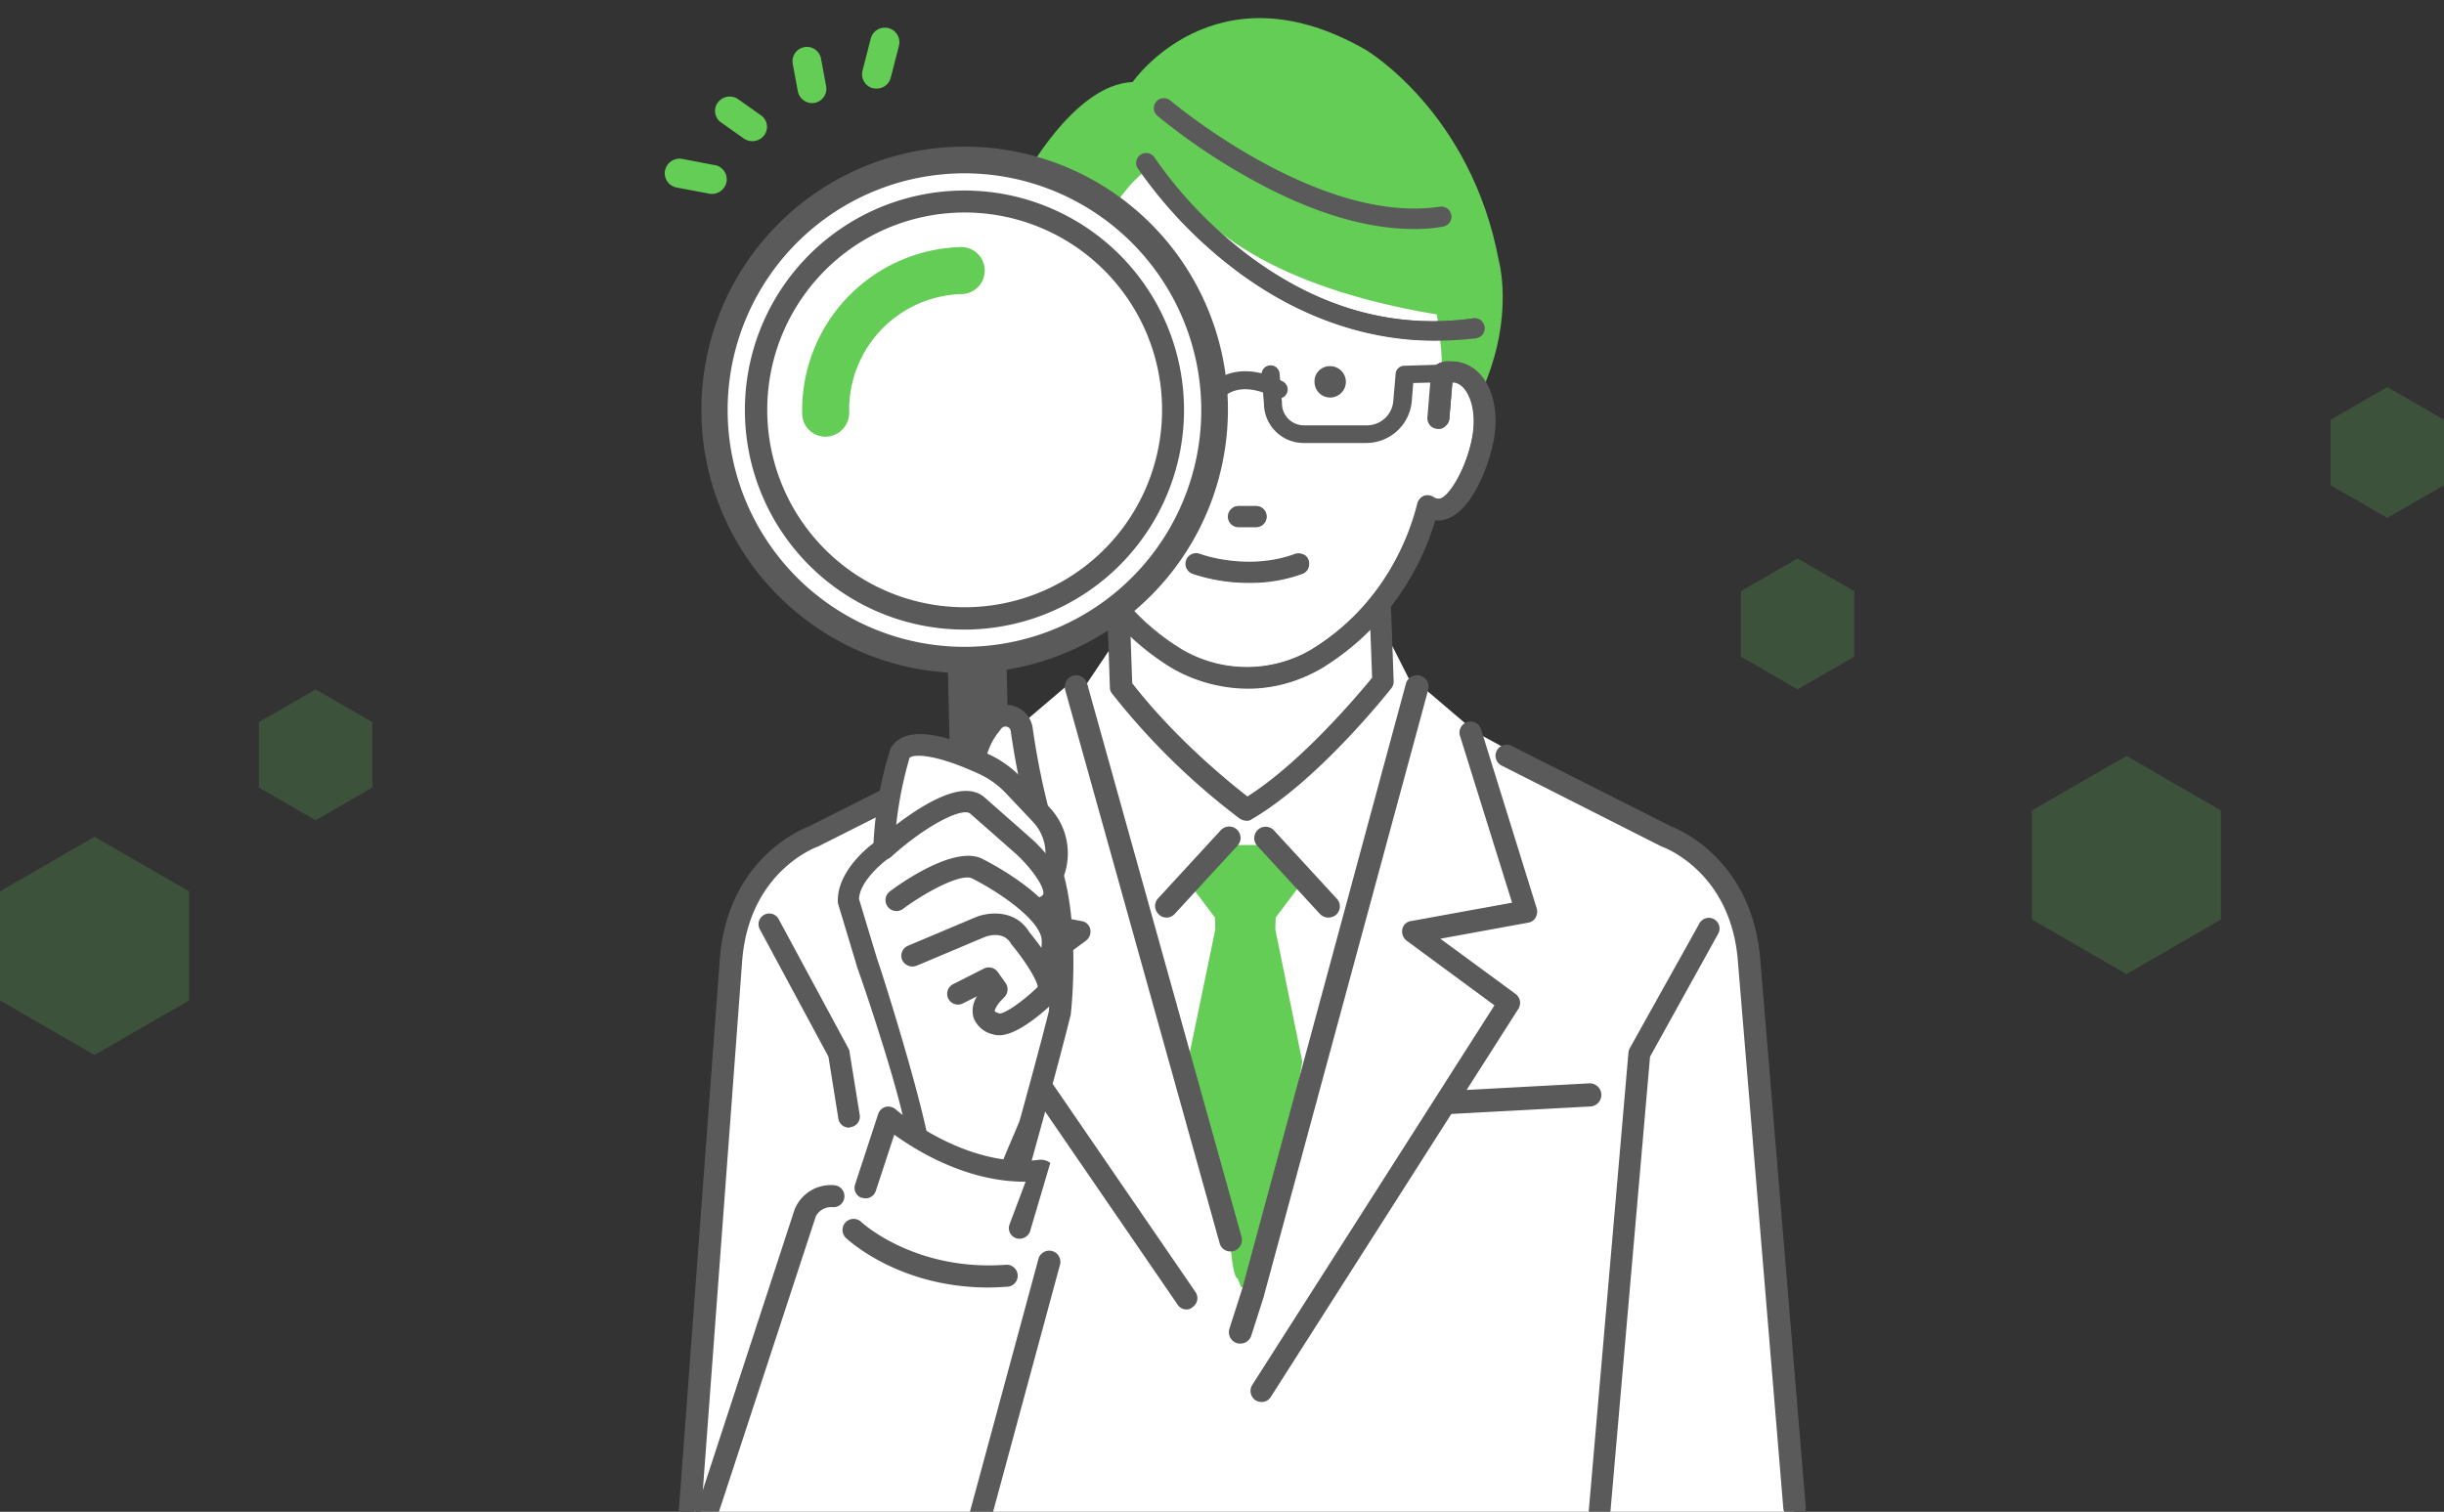 <svg xmlns="http://www.w3.org/2000/svg" xmlns:xlink="http://www.w3.org/1999/xlink" width="646.5" height="400" viewBox="0 0 646.5 400"><rect x="0" y="0" width="646.5" height="400" fill="#333333" stroke="none"/><defs><clipPath id="a"><rect width="334.391" height="400" transform="translate(415 2116)" fill="#fff" stroke="#707070" stroke-width="1"/></clipPath></defs><g transform="translate(-678.5 -118)"><path d="M956.521,932.434V903.566l-25-14.434-25,14.434v28.868l25,14.434Z" transform="translate(309.479 -571.132)" fill="#64cd55" opacity="0.2"/><path d="M890.755,987.821V970.5l-15-8.66-15,8.66v17.32l15,8.66Z" transform="translate(278.245 -696.082)" fill="#64cd55" opacity="0.2"/><path d="M890.755,987.821V970.5l-15-8.66-15,8.66v17.32l15,8.66Z" transform="translate(434.245 -741.441)" fill="#64cd55" opacity="0.2"/><g transform="translate(413.5 -1998)" clip-path="url(#a)"><g transform="translate(591.761 2321.595)"><g transform="translate(-150.904 -200.802)"><g transform="translate(3.445)"><path d="M807.165,634.374v-.415L797.107,487.446s-1.037-23.745-21.671-32.559l-52.363-28.515h0l.207-.207h-.518L707.415,413.1l-45.831,4.044L615.753,413.1l-15.346,13.065h-.518l.207.207h0l-52.363,27.374C527.1,462.56,526.062,486.3,526.062,486.3L516,633.959v.415h0c0,.207.1-.829.207-2.074a18.833,18.833,0,0,1-.1,2.074c0,.83-.1,1.659-.207,2.8H807.165c-.1-1.037-.1-1.97-.207-2.8,0-1.037-.1-1.763-.1-2.074.207,1.244.311,2.385.311,2.074Z" transform="translate(-511.832 -237.333)" fill="#fff"/><path d="M655.806,404l-31-2.8-8.5,12.65,40.957,159.682,44.9-159.682L697.178,404Z" transform="translate(-508.127 -237.772)" fill="#fff"/><g transform="translate(112.839 132.218)"><path d="M625.152,415.791,623.7,373.9h69.265l1.452,40.439s-18.768,23.849-36.084,33.907C658.332,448.246,639.565,434.559,625.152,415.791Z" transform="translate(-620.693 -370.997)" fill="#fff"/><path d="M658.439,451.252a3.5,3.5,0,0,1-1.763-.518,184.116,184.116,0,0,1-33.8-33.077,2.542,2.542,0,0,1-.622-1.659L620.8,374.107a2.9,2.9,0,0,1,.829-2.074,3.2,3.2,0,0,1,2.074-.933h69.265a2.878,2.878,0,0,1,2.9,2.8l1.452,40.439a2.9,2.9,0,0,1-.622,1.866c-.83,1.037-19.286,24.367-36.914,34.632A1.912,1.912,0,0,1,658.439,451.252Zm-30.277-36.4c11.51,14.828,25.922,26.441,30.485,29.966,14.413-9.125,29.655-27.374,32.973-31.418l-1.348-36.5H626.814Z" transform="translate(-620.8 -371.1)" fill="#5a5a5a"/></g><g transform="translate(126.25 213.857)"><path d="M665.249,476.893l.1-3.111,7.88-10.473-7.258-8.71H648.658l-7.258,8.71,7.88,10.473.1,3.111-7.258,35.047,8.814,39.506,2.385,7.673c0,1.244.726,10.162,1.97,10.162l.933,2.385,3.318-1.452,4.355-11.095-.622,5.7L672.4,511.94Z" transform="translate(-633.451 -449.658)" fill="#64cd55"/><path d="M636.809,473.958a2.809,2.809,0,0,1-2.074-.829,2.977,2.977,0,0,1-.207-4.251l16.59-18.042a3.01,3.01,0,0,1,4.459,4.044l-16.59,18.042A2.918,2.918,0,0,1,636.809,473.958Z" transform="translate(-633.734 -449.834)" fill="#5a5a5a"/><path d="M678.7,473.955a3.217,3.217,0,0,1-2.281-.933l-16.59-18.042a3.01,3.01,0,1,1,4.459-4.044l16.59,18.042a2.977,2.977,0,0,1-.207,4.251A3.274,3.274,0,0,1,678.7,473.955Z" transform="translate(-632.8 -449.83)" fill="#5a5a5a"/></g><path d="M655.608,588.091a2.871,2.871,0,0,1-.933-.1,3.064,3.064,0,0,1-1.97-3.837l3.318-10.369,43.342-160.2a3.056,3.056,0,1,1,5.91,1.555l-43.446,160.3v.1l-3.318,10.369A2.986,2.986,0,0,1,655.608,588.091Z" transform="translate(-506.789 -237.399)" fill="#5a5a5a"/><path d="M654.561,563.724a2.9,2.9,0,0,1-2.9-2.177L610.8,415.136a3.019,3.019,0,0,1,5.807-1.659l40.854,146.41a3.1,3.1,0,0,1-2.074,3.733A2.575,2.575,0,0,1,654.561,563.724Z" transform="translate(-508.334 -237.399)" fill="#5a5a5a"/><path d="M709.407,523.488a3.057,3.057,0,0,1-3.007-2.9,3.1,3.1,0,0,1,2.9-3.214l36.6-1.97a3.063,3.063,0,0,1,.311,6.118l-36.6,1.97Z" transform="translate(-504.803 -233.558)" fill="#5a5a5a"/><path d="M556.449,528.715a2.821,2.821,0,0,1-2.8-2.592l-2.592-16.176-18.146-33.7a2.83,2.83,0,1,1,4.977-2.7l18.457,34.218a2,2,0,0,1,.311,1.037l2.7,16.694a2.822,2.822,0,0,1-2.592,3.111A.38.38,0,0,1,556.449,528.715Z" transform="translate(-511.216 -235.156)" fill="#5a5a5a"/><path d="M747.2,634.023h-.311a2.958,2.958,0,0,1-2.592-3.111l10.576-122.147a3.042,3.042,0,0,1,.311-1.037l18.457-33.077a2.83,2.83,0,1,1,4.977,2.7L760.58,509.907,750,631.431A2.744,2.744,0,0,1,747.2,634.023Z" transform="translate(-503.404 -235.116)" fill="#5a5a5a"/><path d="M629.3,260.5S651.075,228.98,691,252c0,0,27.789,16.383,35.151,55.681,0,0,12.132,42.824-46.038,76.73l-52.674-9.125s-53.919-43.964-27.27-88.758C600.267,286.528,613.539,261.124,629.3,260.5Z" transform="translate(-508.996 -243.587)" fill="#64cd55"/><path d="M715.715,335.715c-1.244-.207-3.629.518-4.873,1.037.518-5.807-1.244-16.176-1.244-16.176-68.954-11.51-69.887-43.446-76.938-38.054,0,0-13.894,8.917-20.634,41.476L608.4,336.233a6.718,6.718,0,0,0-3.733-.518c-5.392.933-8.5,8.606-7.051,17.212s6.947,20.012,12.339,19.183a6.738,6.738,0,0,0,2.385-.933c1.866,7.777,8.5,27.893,29.552,40.543,0,0,17.212,11.095,36.6,0,21.049-12.754,27.685-32.766,29.552-40.543a6.738,6.738,0,0,0,2.385.933c5.392.933,10.887-10.576,12.339-19.183S721.107,336.648,715.715,335.715Z" transform="translate(-508.83 -242.173)" fill="#fff"/><g transform="translate(84.852 90.715)"><path d="M674.4,336.548a4.148,4.148,0,1,0,4.148-4.148A4.032,4.032,0,0,0,674.4,336.548Z" transform="translate(-590.836 -331.025)" fill="#5a5a5a"/><g transform="translate(60.649 38.392)"><path d="M659.758,373.384a2.634,2.634,0,0,0,2.592-2.592,2.567,2.567,0,0,0-2.592-2.592h-4.666a2.634,2.634,0,0,0-2.592,2.592,2.567,2.567,0,0,0,2.592,2.592Z" transform="translate(-652.293 -368.096)" fill="#5a5a5a"/><path d="M659.762,373.492H655.1a2.7,2.7,0,0,1,0-5.392h4.666a2.745,2.745,0,0,1,2.7,2.7A2.615,2.615,0,0,1,659.762,373.492Zm-4.562-5.081a2.385,2.385,0,0,0,0,4.77h4.666a2.385,2.385,0,0,0,0-4.77Z" transform="translate(-652.296 -368.1)" fill="#5a5a5a"/><path d="M659.766,373.7H655.1a2.8,2.8,0,0,1,0-5.6h4.666a2.8,2.8,0,0,1,0,5.6Zm-4.562-5.081a2.281,2.281,0,0,0,0,4.562h4.666a2.281,2.281,0,0,0,0-4.562Z" transform="translate(-652.3 -368.1)" fill="#5a5a5a"/></g><g transform="translate(49.491 50.875)"><path d="M642.006,382.06a2.455,2.455,0,0,0,1.452,3.214,47.53,47.53,0,0,0,14.828,2.385,41.367,41.367,0,0,0,14-2.385,2.525,2.525,0,0,0-1.659-4.77c-12.546,4.666-25.2,0-25.3,0A2.762,2.762,0,0,0,642.006,382.06Z" transform="translate(-641.528 -380.13)" fill="#5a5a5a"/><path d="M658.289,387.868a45.241,45.241,0,0,1-14.828-2.385,2.689,2.689,0,0,1-1.555-3.422h0a2.689,2.689,0,0,1,3.422-1.555c.518.207,12.754,4.562,25.2,0a2.689,2.689,0,0,1,3.422,1.555,2.894,2.894,0,0,1-.1,2.074,2.633,2.633,0,0,1-1.452,1.348A42.385,42.385,0,0,1,658.289,387.868Zm-13.894-7.258a2.588,2.588,0,0,0-2.281,1.555h0a2.347,2.347,0,0,0,.1,1.866,2.024,2.024,0,0,0,1.348,1.244,44.975,44.975,0,0,0,14.724,2.385,40.3,40.3,0,0,0,13.894-2.385,2.271,2.271,0,0,0,1.348-1.244,2.347,2.347,0,0,0,.1-1.866,2.466,2.466,0,0,0-3.111-1.452c-12.546,4.562-24.886.207-25.4,0A1.764,1.764,0,0,0,644.395,380.61Z" transform="translate(-641.532 -380.132)" fill="#5a5a5a"/><path d="M658.3,387.979a47.016,47.016,0,0,1-14.931-2.385,2.822,2.822,0,1,1,1.97-5.288c.518.207,12.754,4.562,25.093,0a3.156,3.156,0,0,1,2.177.1,2.4,2.4,0,0,1,1.452,1.555,3.156,3.156,0,0,1-.1,2.177,2.684,2.684,0,0,1-1.555,1.452A39.511,39.511,0,0,1,658.3,387.979ZM644.4,380.721a2.255,2.255,0,0,0-2.074,1.452,1.877,1.877,0,0,0,.1,1.659,2.243,2.243,0,0,0,1.244,1.141,44.975,44.975,0,0,0,14.724,2.385,41.174,41.174,0,0,0,13.894-2.385,2.243,2.243,0,0,0,1.244-1.141,2.3,2.3,0,0,0,.1-1.659,2.243,2.243,0,0,0-1.141-1.244,2.55,2.55,0,0,0-1.763-.1c-12.546,4.562-24.989.207-25.508,0C644.92,380.824,644.609,380.721,644.4,380.721Z" transform="translate(-641.539 -380.139)" fill="#5a5a5a"/></g><path d="M610.372,334.2l.933,11.717a2.471,2.471,0,0,1-2.281,2.7h-.207a2.49,2.49,0,0,1-2.489-2.281l-.83-9.954h-.933c-3.422.518-6.221,6.636-4.977,14.309,1.555,9.021,6.74,17.524,9.332,17.109a8.127,8.127,0,0,0,1.452-.518,2.554,2.554,0,0,1,2.281-.207,2.654,2.654,0,0,1,1.555,1.763c1.866,7.673,8.3,26.856,28.411,38.987a33.917,33.917,0,0,0,34.01,0c20.116-12.132,26.545-31.314,28.411-38.987a2.427,2.427,0,0,1,1.555-1.763,2.525,2.525,0,0,1,2.281.207,2.752,2.752,0,0,0,1.452.518c2.592.415,7.88-8.088,9.332-17.109,1.244-7.673-1.555-13.687-4.977-14.309h-.829l-.83,9.954a2.484,2.484,0,0,1-2.489,2.281h-.207a2.533,2.533,0,0,1-2.281-2.7l.933-11.406s-.1-3.318,4.77-3.111a13.221,13.221,0,0,1,1.97.1c6.844,1.141,10.887,9.954,9.125,20.116-1.348,7.673-6.74,21.36-14.206,21.36a3.527,3.527,0,0,1-1.037-.1H709.4a68.585,68.585,0,0,1-29.966,39.4,38.172,38.172,0,0,1-19.494,5.288,39.225,39.225,0,0,1-19.8-5.392c-19.6-11.821-27.167-29.863-29.966-39.3h-.207c-7.984,1.348-13.894-13.169-15.242-21.256-1.763-10.162,2.281-18.975,9.125-20.116a6.845,6.845,0,0,1,1.452-.1C605.084,331.3,609.542,330.781,610.372,334.2Z" transform="translate(-593.791 -331.065)" fill="#5a5a5a"/><path d="M659.739,417.578a39.654,39.654,0,0,1-19.908-5.392,68.283,68.283,0,0,1-29.966-39.3h-.1c-8.088,1.348-14-13.272-15.346-21.36-1.763-10.265,2.281-19.183,9.228-20.323a6.846,6.846,0,0,1,1.452-.1s4.562-.518,5.392,3.007h0l.933,11.717a2.681,2.681,0,0,1-2.489,2.9,2.754,2.754,0,0,1-2.9-2.489l-.83-9.851h-.726c-3.318.518-6.118,6.532-4.873,14.1,1.555,8.917,6.636,17.42,9.228,17.005a3.622,3.622,0,0,0,1.348-.518,2.776,2.776,0,0,1,2.385-.207,2.581,2.581,0,0,1,1.555,1.866c1.866,7.673,8.3,26.752,28.411,38.884a33.982,33.982,0,0,0,33.907,0c20.012-12.132,26.441-31.211,28.307-38.884a2.83,2.83,0,0,1,1.555-1.866,2.712,2.712,0,0,1,2.385.207,2.763,2.763,0,0,0,1.348.518c2.592.415,7.777-8.3,9.228-17.005,1.244-7.673-1.555-13.583-4.873-14.1h-.726l-.83,9.851a2.7,2.7,0,0,1-5.392-.415l.933-11.406a3.194,3.194,0,0,1,.933-2.074,5.009,5.009,0,0,1,3.94-1.141,13.221,13.221,0,0,1,1.97.1c6.947,1.141,10.991,10.058,9.228,20.323-1.141,6.74-6.325,21.464-14.309,21.464a3.528,3.528,0,0,1-1.037-.1h-.1a68.1,68.1,0,0,1-30.07,39.3A36.61,36.61,0,0,1,659.739,417.578Zm-49.667-45c.1,0,.1,0,.1.1a68.013,68.013,0,0,0,29.863,39.3,38.9,38.9,0,0,0,19.7,5.392,38.433,38.433,0,0,0,19.39-5.288,68.283,68.283,0,0,0,29.966-39.3c0-.1.1-.1.207-.1h.207c.311,0,.726.1,1.037.1,4.148,0,7.258-4.148,9.332-7.673a47.1,47.1,0,0,0,4.77-13.48c1.659-10.058-2.281-18.872-9.021-20.012a11.268,11.268,0,0,0-1.866-.1,4.89,4.89,0,0,0-3.733,1.037,2.888,2.888,0,0,0-.83,1.97l-.933,11.51a2.357,2.357,0,0,0,2.177,2.592,2.428,2.428,0,0,0,2.592-2.178l.83-9.954a.1.1,0,0,1,.1-.1h.933c3.422.622,6.429,6.636,5.081,14.413a40.172,40.172,0,0,1-4.251,12.132c-1.97,3.422-3.94,5.288-5.185,5.081a4.392,4.392,0,0,1-1.452-.622,2.315,2.315,0,0,0-2.177-.207,2.567,2.567,0,0,0-1.452,1.659c-1.866,7.673-8.3,26.856-28.515,39.091a34.081,34.081,0,0,1-34.114,0c-20.22-12.235-26.648-31.418-28.515-39.091a2.566,2.566,0,0,0-1.452-1.659,2.314,2.314,0,0,0-2.177.207,4.392,4.392,0,0,1-1.452.622c-1.348.207-3.318-1.659-5.288-5.081A35.252,35.252,0,0,1,599.7,350.8c-1.348-7.777,1.659-13.894,5.081-14.413h.933a.1.1,0,0,1,.1.1l.829,9.954a2.394,2.394,0,1,0,4.77-.415l-.933-11.717c-.726-3.318-4.977-2.8-5.081-2.8a6.845,6.845,0,0,0-1.452.1c-6.74,1.141-10.68,9.954-9.021,20.012,1.348,7.984,7.155,22.4,15.035,21.153-.1-.1,0-.207.1-.207Z" transform="translate(-593.802 -331.074)" fill="#5a5a5a"/><path d="M659.746,417.786a40.733,40.733,0,0,1-20.012-5.392,67.979,67.979,0,0,1-29.966-39.3c-8.192,1.348-14.1-13.376-15.553-21.464-1.763-10.265,2.385-19.286,9.332-20.427a7.345,7.345,0,0,1,1.452-.1s4.666-.518,5.5,3.111h0l.933,11.717a2.8,2.8,0,0,1-2.592,3.007,3.066,3.066,0,0,1-2.074-.622,2.652,2.652,0,0,1-1.037-1.97l-.829-9.643h-.622c-3.214.518-6.014,6.429-4.666,14a38.765,38.765,0,0,0,4.148,11.924c1.866,3.214,3.733,5.081,4.873,4.873a4.442,4.442,0,0,0,1.348-.518,2.855,2.855,0,0,1,2.592-.207,2.686,2.686,0,0,1,1.659,1.97c1.866,7.673,8.3,26.752,28.307,38.884a33.6,33.6,0,0,0,33.7,0c20.012-12.132,26.441-31.211,28.307-38.78a2.882,2.882,0,0,1,1.659-1.97,3.25,3.25,0,0,1,2.592.207,3.056,3.056,0,0,0,1.348.518c1.141.207,3.007-1.763,4.873-4.977a37.383,37.383,0,0,0,4.148-11.821c1.244-7.569-1.452-13.48-4.77-14h-.622l-.83,9.643a3.078,3.078,0,0,1-1.037,1.97,2.4,2.4,0,0,1-2.074.622,2.8,2.8,0,0,1-2.592-3.007l.933-11.406h0a3.366,3.366,0,0,1,.933-2.177,5.722,5.722,0,0,1,4.044-1.244,13.221,13.221,0,0,1,1.97.1c6.947,1.141,11.095,10.162,9.332,20.427-1.141,6.74-6.325,21.567-14.517,21.567a3.527,3.527,0,0,1-1.037-.1c-2.9,9.643-10.576,27.478-30.07,39.3A36.947,36.947,0,0,1,659.746,417.786Zm-49.667-45.312c.1,0,.207.1.311.207a68.165,68.165,0,0,0,29.863,39.195,39.393,39.393,0,0,0,19.7,5.288,38.062,38.062,0,0,0,19.286-5.288A68.166,68.166,0,0,0,709.1,372.681c0-.1.207-.207.311-.207h.207c.311,0,.622.1,1.037.1,4.044,0,7.258-4.148,9.125-7.673a46.047,46.047,0,0,0,4.77-13.48c1.659-9.954-2.281-18.664-8.917-19.8a11.269,11.269,0,0,0-1.866-.1,4.63,4.63,0,0,0-3.629,1.037,2.71,2.71,0,0,0-.829,1.866l-.933,11.51a2.217,2.217,0,0,0,2.074,2.385,2.439,2.439,0,0,0,1.659-.518,2.852,2.852,0,0,0,.829-1.555l.83-9.954a.223.223,0,0,1,.207-.207h.933c3.525.622,6.532,6.74,5.185,14.62a37.723,37.723,0,0,1-4.355,12.132c-1.97,3.525-3.94,5.392-5.392,5.184a4.889,4.889,0,0,1-1.555-.622,2.418,2.418,0,0,0-2.074-.207,2.253,2.253,0,0,0-1.348,1.555c-1.866,7.673-8.3,26.959-28.515,39.195a34.181,34.181,0,0,1-34.321,0,63.263,63.263,0,0,1-28.515-39.195,2.523,2.523,0,0,0-1.348-1.555,2.114,2.114,0,0,0-2.074.207,4.89,4.89,0,0,1-1.555.622c-1.452.207-3.422-1.659-5.392-5.184A37.723,37.723,0,0,1,599.3,350.7c-1.348-7.88,1.659-14,5.185-14.62h.933a.223.223,0,0,1,.207.207l.829,9.954a1.969,1.969,0,0,0,.83,1.555,1.913,1.913,0,0,0,1.659.518,2.217,2.217,0,0,0,2.074-2.385l-.933-11.717c-.726-3.111-4.873-2.7-4.873-2.7a6.845,6.845,0,0,0-1.452.1c-6.636,1.141-10.576,9.851-8.917,19.8,1.348,7.984,7.051,22.293,14.931,20.945l.311.1Zm99.127.311Zm-99.231,0Zm.1,0h0v0Zm109.7-7.466c-1.452,2.489-3.422,5.184-5.91,6.636C716.154,370.71,718.124,368.222,719.783,365.319Zm-5.91-28.929Zm-108.46,0Z" transform="translate(-593.809 -331.074)" fill="#5a5a5a"/></g><g transform="translate(140.807 91.675)"><path d="M650.082,340.855a2.286,2.286,0,0,1-1.555-.622,2.319,2.319,0,0,1-.1-3.318c.207-.311,6.429-6.74,18.56-.518a2.388,2.388,0,0,1-2.177,4.251c-8.814-4.562-12.754-.622-12.961-.518A3.219,3.219,0,0,1,650.082,340.855Z" transform="translate(-647.773 -331.938)" fill="#5a5a5a"/><path d="M688.689,352.738H672a10.489,10.489,0,0,1-10.473-10.369L660.9,334.8a2.394,2.394,0,1,1,4.77-.415l.622,7.673v.207a5.8,5.8,0,0,0,5.807,5.807h16.694a7,7,0,0,0,6.947-6.429l.622-7.155a2.281,2.281,0,0,1,2.281-2.177L708.8,332h.1a2.468,2.468,0,0,1,2.385,2.281,2.325,2.325,0,0,1-2.281,2.385l-7.984.207-.415,5.081A12.1,12.1,0,0,1,688.689,352.738Z" transform="translate(-647.289 -332)" fill="#5a5a5a"/></g><g transform="translate(121.221 35.666)"><path d="M707.8,327.448c-19.079,0-37.743-6.844-54.645-20.22a113.959,113.959,0,0,1-23.641-25.3,2.33,2.33,0,1,1,3.94-2.489,111.167,111.167,0,0,0,22.708,24.16c19.286,15.242,40.128,21.464,61.9,18.457a2.361,2.361,0,0,1,.726,4.666A99.439,99.439,0,0,1,707.8,327.448Z" transform="translate(-628.875 -277.971)" fill="#5a5a5a"/><path d="M707.8,327.559c-19.079,0-37.95-7.051-54.645-20.323a113.435,113.435,0,0,1-23.641-25.3,2.473,2.473,0,1,1,4.148-2.7A114.431,114.431,0,0,0,656.37,303.4c19.286,15.242,40.024,21.464,61.8,18.353a2.47,2.47,0,0,1,1.866.518,2.694,2.694,0,0,1,.933,1.659,2.47,2.47,0,0,1-.518,1.866,2.7,2.7,0,0,1-1.659.933A78.435,78.435,0,0,1,707.8,327.559ZM631.484,278.41a2.761,2.761,0,0,0-1.244.311,2.31,2.31,0,0,0-.726,3.111,111.788,111.788,0,0,0,23.641,25.2c16.694,13.272,35.566,20.22,54.541,20.22a78.273,78.273,0,0,0,10.991-.726,2.143,2.143,0,0,0,1.866-2.489,2.269,2.269,0,0,0-.829-1.452,2.36,2.36,0,0,0-1.659-.415c-21.879,3.007-42.72-3.111-62.007-18.457-14.517-11.406-22.708-24.056-22.708-24.263A2.08,2.08,0,0,0,631.484,278.41Z" transform="translate(-628.875 -277.979)" fill="#5a5a5a"/><path d="M707.809,327.668c-19.079,0-38.054-7.051-54.748-20.323a118.709,118.709,0,0,1-23.745-25.3,2.632,2.632,0,0,1,4.459-2.8,112.72,112.72,0,0,0,22.6,24.16c19.183,15.242,40.024,21.36,61.7,18.353a2.72,2.72,0,0,1,1.97.518,2.8,2.8,0,0,1,1.037,1.763,2.72,2.72,0,0,1-.518,1.97,2.8,2.8,0,0,1-1.763,1.037A97.631,97.631,0,0,1,707.809,327.668Zm-76.316-49.149a2.09,2.09,0,0,0-1.141.311,2.129,2.129,0,0,0-.622,2.9,112.727,112.727,0,0,0,23.538,25.2C669.962,320.2,688.73,327.15,707.7,327.15a78.273,78.273,0,0,0,10.991-.726,2.043,2.043,0,0,0,1.763-2.385,1.893,1.893,0,0,0-.83-1.348,2.1,2.1,0,0,0-1.555-.415c-21.879,3.007-42.824-3.111-62.214-18.457a115.737,115.737,0,0,1-22.812-24.263A1.6,1.6,0,0,0,631.493,278.519Z" transform="translate(-628.884 -277.984)" fill="#5a5a5a"/></g><g transform="translate(125.896 21.158)"><path d="M702.236,298.311c-12.754,0-27.27-4.459-43.239-13.272a148.152,148.152,0,0,1-24.367-16.59,2.351,2.351,0,1,1,3.111-3.525c.415.311,39.195,33.077,71.546,28.2a2.361,2.361,0,1,1,.726,4.666A63.874,63.874,0,0,1,702.236,298.311Z" transform="translate(-633.378 -263.982)" fill="#5a5a5a"/><path d="M702.244,298.419c-12.858,0-27.374-4.459-43.342-13.272a157.961,157.961,0,0,1-24.471-16.59,2.5,2.5,0,0,1,3.214-3.837c.415.311,39.091,33.077,71.442,28.2a2.931,2.931,0,0,1,1.866.415A3.053,3.053,0,0,1,711.991,295a2.931,2.931,0,0,1-.415,1.866,2.566,2.566,0,0,1-1.659,1.037A45.4,45.4,0,0,1,702.244,298.419ZM636.09,264.512a1.886,1.886,0,0,0-1.659.829,2.166,2.166,0,0,0,.207,3.111,162.369,162.369,0,0,0,24.367,16.59c15.865,8.814,30.381,13.272,43.239,13.272a59.17,59.17,0,0,0,7.569-.518,2.017,2.017,0,0,0,1.452-.933,2.36,2.36,0,0,0,.415-1.659,2.269,2.269,0,0,0-.829-1.452,2.36,2.36,0,0,0-1.659-.415,50.677,50.677,0,0,1-6.844.518c-30.8,0-64.5-28.411-64.806-28.722A1.7,1.7,0,0,0,636.09,264.512Z" transform="translate(-633.386 -263.986)" fill="#5a5a5a"/><path d="M702.25,298.633c-12.858,0-27.478-4.459-43.446-13.376a166.885,166.885,0,0,1-24.471-16.59,2.649,2.649,0,0,1,3.422-4.044c.415.311,39.091,32.973,71.339,28.1a2.72,2.72,0,0,1,1.97.518A2.8,2.8,0,0,1,712.1,295a2.72,2.72,0,0,1-.518,1.97,2.8,2.8,0,0,1-1.763,1.037A43.007,43.007,0,0,1,702.25,298.633ZM636.1,264.622a2.205,2.205,0,0,0-1.555.726,2.547,2.547,0,0,0-.518,1.555,2.179,2.179,0,0,0,.726,1.452,157.621,157.621,0,0,0,24.367,16.487c15.865,8.814,30.381,13.272,43.135,13.272a59.175,59.175,0,0,0,7.569-.518,2.3,2.3,0,0,0,1.348-.83,2.1,2.1,0,0,0,.415-1.555,2.3,2.3,0,0,0-.83-1.348,2.1,2.1,0,0,0-1.555-.415,48.221,48.221,0,0,1-6.843.518c-30.9,0-64.6-28.515-64.91-28.826A1.971,1.971,0,0,0,636.1,264.622Z" transform="translate(-633.393 -263.992)" fill="#5a5a5a"/></g><path d="M514.9,638.038h-.311A2.9,2.9,0,0,1,512,634.824L523.1,485.511c2.074-25.922,21.153-34.01,23.434-34.84l42.305-21.36a3,3,0,0,1,3.94,1.244,2.938,2.938,0,0,1-1.244,3.94l-42.513,21.464c-.1,0-.207.1-.311.1-.726.311-17.835,6.844-19.7,29.966L517.911,635.446A3.194,3.194,0,0,1,514.9,638.038Z" transform="translate(-511.977 -236.746)" fill="#5a5a5a"/><path d="M799.614,633.686a2.921,2.921,0,0,1-2.9-2.592L784.682,486.135c-1.866-23.227-19.079-29.759-19.8-30.07-.1,0-.207-.1-.311-.1L722.158,434.5a2.922,2.922,0,0,1,2.7-5.184l42.305,21.36c2.281.829,21.256,9.021,23.434,34.943l12.028,144.855a2.86,2.86,0,0,1-2.592,3.214Z" transform="translate(-504.281 -236.748)" fill="#5a5a5a"/><path d="M643.973,578.64a2.775,2.775,0,0,1-2.385-1.244L587.877,499.11a2.861,2.861,0,0,1,.726-4.044l19.908-14.62-23.227-4.251a2.681,2.681,0,0,1-1.97-1.348,3.177,3.177,0,0,1-.311-2.385l13.687-47.386a2.845,2.845,0,0,1,3.629-1.97,2.887,2.887,0,0,1,1.97,3.629l-12.858,44.172,26.752,4.977a2.76,2.76,0,0,1,2.281,2.177,3.069,3.069,0,0,1-1.141,3.007L594.2,498.073l52.052,75.9a2.845,2.845,0,0,1-.726,4.044A2.286,2.286,0,0,1,643.973,578.64Z" transform="translate(-509.36 -236.969)" fill="#5a5a5a"/><path d="M661,603.107a2.925,2.925,0,0,1-1.555-.415,2.985,2.985,0,0,1-.933-4.044L722.6,498.173l-23.227-17.109a3.069,3.069,0,0,1-1.141-3.007,2.639,2.639,0,0,1,2.281-2.177l26.752-4.873-13.791-44.172a2.92,2.92,0,0,1,5.6-1.659l14.724,47.386a3.177,3.177,0,0,1-.311,2.385,2.681,2.681,0,0,1-1.97,1.348l-23.227,4.251,19.908,14.62a2.927,2.927,0,0,1,.726,3.94L663.389,601.863A2.775,2.775,0,0,1,661,603.107Z" transform="translate(-506.585 -236.965)" fill="#5a5a5a"/></g><g transform="translate(0 2.488)"><path d="M593.769,395.722l-10.576-.622a2.486,2.486,0,0,0-2.592,2.592l1.866,82.744a2.4,2.4,0,0,0,2.592,2.385l10.576-.207a2.4,2.4,0,0,0,2.385-2.592l-1.866-81.915A2.653,2.653,0,0,0,593.769,395.722Z" transform="translate(-506 -240.485)" fill="#5a5a5a"/><g transform="translate(9.67 31.515)"><path d="M589.01,412.109a66.172,66.172,0,1,1,64.6-67.709A66.221,66.221,0,0,1,589.01,412.109Z" transform="translate(-517.858 -276.254)" fill="#fff"/><path d="M589.236,415.656a69.646,69.646,0,1,1,68.021-71.235A69.759,69.759,0,0,1,589.236,415.656Zm-3.111-132.2a62.645,62.645,0,1,0,64.08,61.177A62.722,62.722,0,0,0,586.125,283.452Z" transform="translate(-517.98 -276.38)" fill="#5a5a5a"/></g><g transform="translate(21.185 43.134)"><path d="M588.308,400.727a55.177,55.177,0,1,1,53.919-56.407A55.216,55.216,0,0,1,588.308,400.727Z" transform="translate(-528.982 -287.482)" fill="#fff"/><path d="M588.515,403.733a58.082,58.082,0,1,1,56.718-59.414A58.12,58.12,0,0,1,588.515,403.733Zm-2.489-110.326a52.221,52.221,0,1,0,53.4,51.015A52.23,52.23,0,0,0,586.026,293.407Z" transform="translate(-529.085 -287.585)" fill="#5a5a5a"/></g><g transform="translate(36.328 58.077)"><path d="M550.025,352.186a6.172,6.172,0,0,1-6.325-6.118A43.205,43.205,0,0,1,585.695,302a6.224,6.224,0,0,1,.311,12.443,30.587,30.587,0,0,0-29.863,31.314A6.333,6.333,0,0,1,550.025,352.186Z" transform="translate(-543.69 -301.997)" fill="#64cd55"/></g><path d="M562.111,262.072H561.9a3.832,3.832,0,0,1-2.8-4.666l2.177-8.5a3.848,3.848,0,0,1,7.466,1.866l-2.177,8.5A3.833,3.833,0,0,1,562.111,262.072Z" transform="translate(-506.797 -245.987)" fill="#64cd55"/><path d="M545.658,265.727a3.89,3.89,0,0,1-3.007-3.007l-1.348-7.258a3.8,3.8,0,0,1,7.466-1.452l1.348,7.258a3.784,3.784,0,0,1-3.007,4.459A3.417,3.417,0,0,1,545.658,265.727Z" transform="translate(-507.452 -245.804)" fill="#64cd55"/><path d="M511.709,287.071a3.863,3.863,0,0,1-3.007-4.459,3.936,3.936,0,0,1,4.459-3.111l8.71,1.659h.1a3.863,3.863,0,0,1,3.007,4.459,3.936,3.936,0,0,1-4.459,3.111l-8.814-1.659Z" transform="translate(-508.654 -244.752)" fill="#64cd55"/><path d="M530.522,275.317a3.635,3.635,0,0,1-1.452-.622l-6.014-4.251a3.716,3.716,0,0,1-.83-5.288,3.917,3.917,0,0,1,5.392-.83l6.014,4.251a3.716,3.716,0,0,1,.83,5.288A3.894,3.894,0,0,1,530.522,275.317Z" transform="translate(-508.181 -245.337)" fill="#64cd55"/></g><g transform="translate(45.77 181.708)"><g transform="translate(33.067)"><path d="M592.481,423.363c0,.1-.1.1-.207.207a20.713,20.713,0,0,0-4.873,13.687c.1,3.318.207,7.673.311,12.961l20.634,10.369a194.727,194.727,0,0,1-8.3-35.358A4.186,4.186,0,0,0,592.481,423.363Z" transform="translate(-584.586 -418.727)" fill="#fff"/><path d="M608.86,463.593a2.4,2.4,0,0,1-1.659-.311l-20.634-10.369a2.892,2.892,0,0,1-1.555-2.489c-.1-5.288-.207-9.643-.311-12.961a22.915,22.915,0,0,1,5.5-15.553l.1-.1a7.125,7.125,0,0,1,12.858,3.111,196.626,196.626,0,0,0,8.191,34.84,2.715,2.715,0,0,1-.829,3.111A2.67,2.67,0,0,1,608.86,463.593Zm-18.146-15.035,12.961,6.532a215.04,215.04,0,0,1-6.325-29.344,1.317,1.317,0,0,0-1.037-1.141,1.357,1.357,0,0,0-1.452.518,1.432,1.432,0,0,0-.311.415,17.308,17.308,0,0,0-4.148,11.717C590.507,440.263,590.611,444,590.715,448.558Z" transform="translate(-584.686 -418.829)" fill="#5a5a5a"/></g><g transform="translate(0 7.729)"><path d="M606.308,447.355l-7.155-7.569a28.451,28.451,0,0,0-8.191-5.91c-6.844-3.111-18.457-7.569-21.775-2.9a104.092,104.092,0,0,0-4.355,25.4s-9.539,6.636-9.332,13.894l4.873,16.176s13.791,39.3,13.687,48.527L565.247,555.3l27.789,1.866,10.68-28s6.014-21.775,7.777-29.033c0,0,2.385-21.153-1.97-36.706A15.7,15.7,0,0,0,606.308,447.355Z" transform="translate(-552.696 -426.184)" fill="#fff"/><path d="M571.257,535.59v-.518c.1-7.051-9.643-36.706-13.48-47.49v-.1L552.9,471.3a1.764,1.764,0,0,1-.1-.726c-.207-7.155,6.532-13.272,9.436-15.45a99.537,99.537,0,0,1,4.459-24.886,1.671,1.671,0,0,1,.415-.726c3.422-4.873,11.717-4.251,25.3,1.97a28.367,28.367,0,0,1,9.125,6.532l7.155,7.569h0a17.669,17.669,0,0,1,3.94,18.146c4.148,15.865,1.866,36.084,1.763,36.914a.381.381,0,0,1-.1.311c-1.555,6.429-6.325,24.056-7.466,28.2l-4.355,15.761-34.736-2.177Zm24.16,6.532c-.207-.518,5.392-13.065,5.5-13.687.1-.207,5.91-21.464,7.673-28.722.207-1.97,2.074-21.36-1.866-35.462a2.633,2.633,0,0,1,.207-1.97,12.292,12.292,0,0,0-2.592-12.858l-7.155-7.569a23.107,23.107,0,0,0-7.362-5.185c-10.887-4.977-16.59-5.184-18.042-4.148a103.44,103.44,0,0,0-4.044,24.16,2.849,2.849,0,0,1-1.244,2.281c-2.281,1.555-7.984,6.532-8.088,10.991l4.77,15.761c1.555,4.355,14.413,45,14.517,54.852Z" transform="translate(-552.795 -426.283)" fill="#5a5a5a"/></g><path d="M606.283,474.811a3.024,3.024,0,0,1-3.111-2.074,2.971,2.971,0,0,1,1.97-3.629c.518-.1,1.555-.518,1.659-1.037.415-1.97-3.422-7.155-7.155-10.576l-12.132-10.68c-1.97-1.763-11.406,2.8-20.945,11.406a2.863,2.863,0,1,1-3.837-4.251,91.8,91.8,0,0,1,10.473-7.984c8.606-5.5,14.517-6.636,18.146-3.422l12.235,10.784c1.763,1.555,10.369,9.747,8.917,16.176-.415,1.763-1.763,4.148-5.7,5.288A.463.463,0,0,0,606.283,474.811Z" transform="translate(-552.463 -418.019)" fill="#5a5a5a"/><path d="M606.789,490.479a2.673,2.673,0,0,1-2.281-.726,2.916,2.916,0,0,1-.207-4.044,8.276,8.276,0,0,0,1.866-6.844c-1.348-5.392-12.028-12.443-18.561-15.657-3.422-1.037-12.754,4.251-18.042,8.191a2.893,2.893,0,0,1-3.422-4.666c2.592-1.97,16.176-11.613,23.641-8.917.1,0,.207.1.311.1,1.97.933,19.286,9.747,21.775,19.6a14.068,14.068,0,0,1-3.214,12.132A3.839,3.839,0,0,1,606.789,490.479Z" transform="translate(-552.347 -417.408)" fill="#5a5a5a"/><g transform="translate(16.786 55.216)"><path d="M600.418,478.534c-3.422-6.014-10.68-3.007-10.68-3.007L571.8,483.1l12.132,10.162,8.192-4.148,2.074,2.9c-7.673,7.569-.207,9.125-.207,9.125,3.837,1.348,13.687-8.3,13.687-8.3C609.543,489.629,600.418,478.534,600.418,478.534Z" transform="translate(-568.88 -471.981)" fill="#fff"/><path d="M595.545,504.245a5.536,5.536,0,0,1-2.281-.207,7.149,7.149,0,0,1-5.185-4.459,6.979,6.979,0,0,1,.933-5.6l-3.733,1.866a2.852,2.852,0,1,1-2.592-5.081l8.191-4.148a2.893,2.893,0,0,1,3.629.933l2.074,2.9a2.98,2.98,0,0,1-.311,3.733c-2.281,2.178-2.592,3.525-2.592,3.733a3.142,3.142,0,0,0,1.037.518c.1,0,.207,0,.207.1,1.555,0,6.221-3.214,10.162-7.051-.207-1.866-3.318-6.844-6.74-10.991a1.432,1.432,0,0,1-.311-.415c-2.074-3.629-6.636-1.97-7.051-1.763l-17.938,7.569a3.014,3.014,0,0,1-3.836-1.555,2.859,2.859,0,0,1,1.555-3.733l17.938-7.569c3.318-1.348,10.473-2.177,14.206,4.044,4.77,5.807,9.851,13.48,7.258,17.627a1.035,1.035,0,0,1-.415.518C606.122,498.542,600.211,503.726,595.545,504.245Zm9.539-12.443Z" transform="translate(-568.984 -472.08)" fill="#5a5a5a"/></g></g><g transform="translate(49.922 287.986)"><path d="M606.467,538.1c-21.256,2.7-40.439-14-40.439-14L556.8,553.859l3.837,2.281a54.768,54.768,0,0,0,32.455,7.258l4.148-.415Z" transform="translate(-556.8 -521.223)" fill="#fff"/><path d="M606.043,535.4c-19.7,2.489-37.95-13.169-38.158-13.376a3.006,3.006,0,0,0-2.592-.622,2.942,2.942,0,0,0-1.97,1.866l-6.118,18.664a2.817,2.817,0,0,0,1.659,3.526h.207a2.829,2.829,0,0,0,3.629-1.866l4.873-14.828c6.014,4.355,19.39,12.546,34.736,12.443l-4.251,11.3a2.844,2.844,0,0,0,1.659,3.629h0a3,3,0,0,0,3.733-1.659l5.392-18.249A4.273,4.273,0,0,0,606.043,535.4Z" transform="translate(-556.791 -521.325)" fill="#5a5a5a"/></g><path d="M518.605,634.1a1.541,1.541,0,0,1-.933-.207,2.939,2.939,0,0,1-1.866-3.733l26.959-82.433c0-.1,0-.1.1-.207a10.308,10.308,0,0,1,10.369-6.118,2.911,2.911,0,0,1-.415,5.807,4.6,4.6,0,0,0-4.459,2.385L521.4,631.818A2.938,2.938,0,0,1,518.605,634.1Z" transform="translate(-508.396 -232.6)" fill="#5a5a5a"/><path d="M592.572,568.145c-23.641,0-37.017-12.546-37.639-13.065a2.934,2.934,0,1,1,4.044-4.251c.207.207,14.206,13.065,38.262,11.3a2.911,2.911,0,0,1,.415,5.807C595.89,568.041,594.231,568.145,592.572,568.145Z" transform="translate(-506.98 -232.281)" fill="#5a5a5a"/><path d="M588.707,633.59a2.578,2.578,0,0,1-.83-.1,2.985,2.985,0,0,1-2.074-3.629l18.872-69.68a2.956,2.956,0,0,1,5.7,1.555l-18.872,69.68A2.988,2.988,0,0,1,588.707,633.59Z" transform="translate(-505.811 -231.986)" fill="#5a5a5a"/></g></g></g><path d="M890.755,987.821V970.5l-15-8.66-15,8.66v17.32l15,8.66Z" transform="translate(-113.755 -661.441)" fill="#64cd55" opacity="0.2"/><path d="M956.521,932.434V903.566l-25-14.434-25,14.434v28.868l25,14.434Z" transform="translate(-228.021 -549.732)" fill="#64cd55" opacity="0.2"/></g></svg>